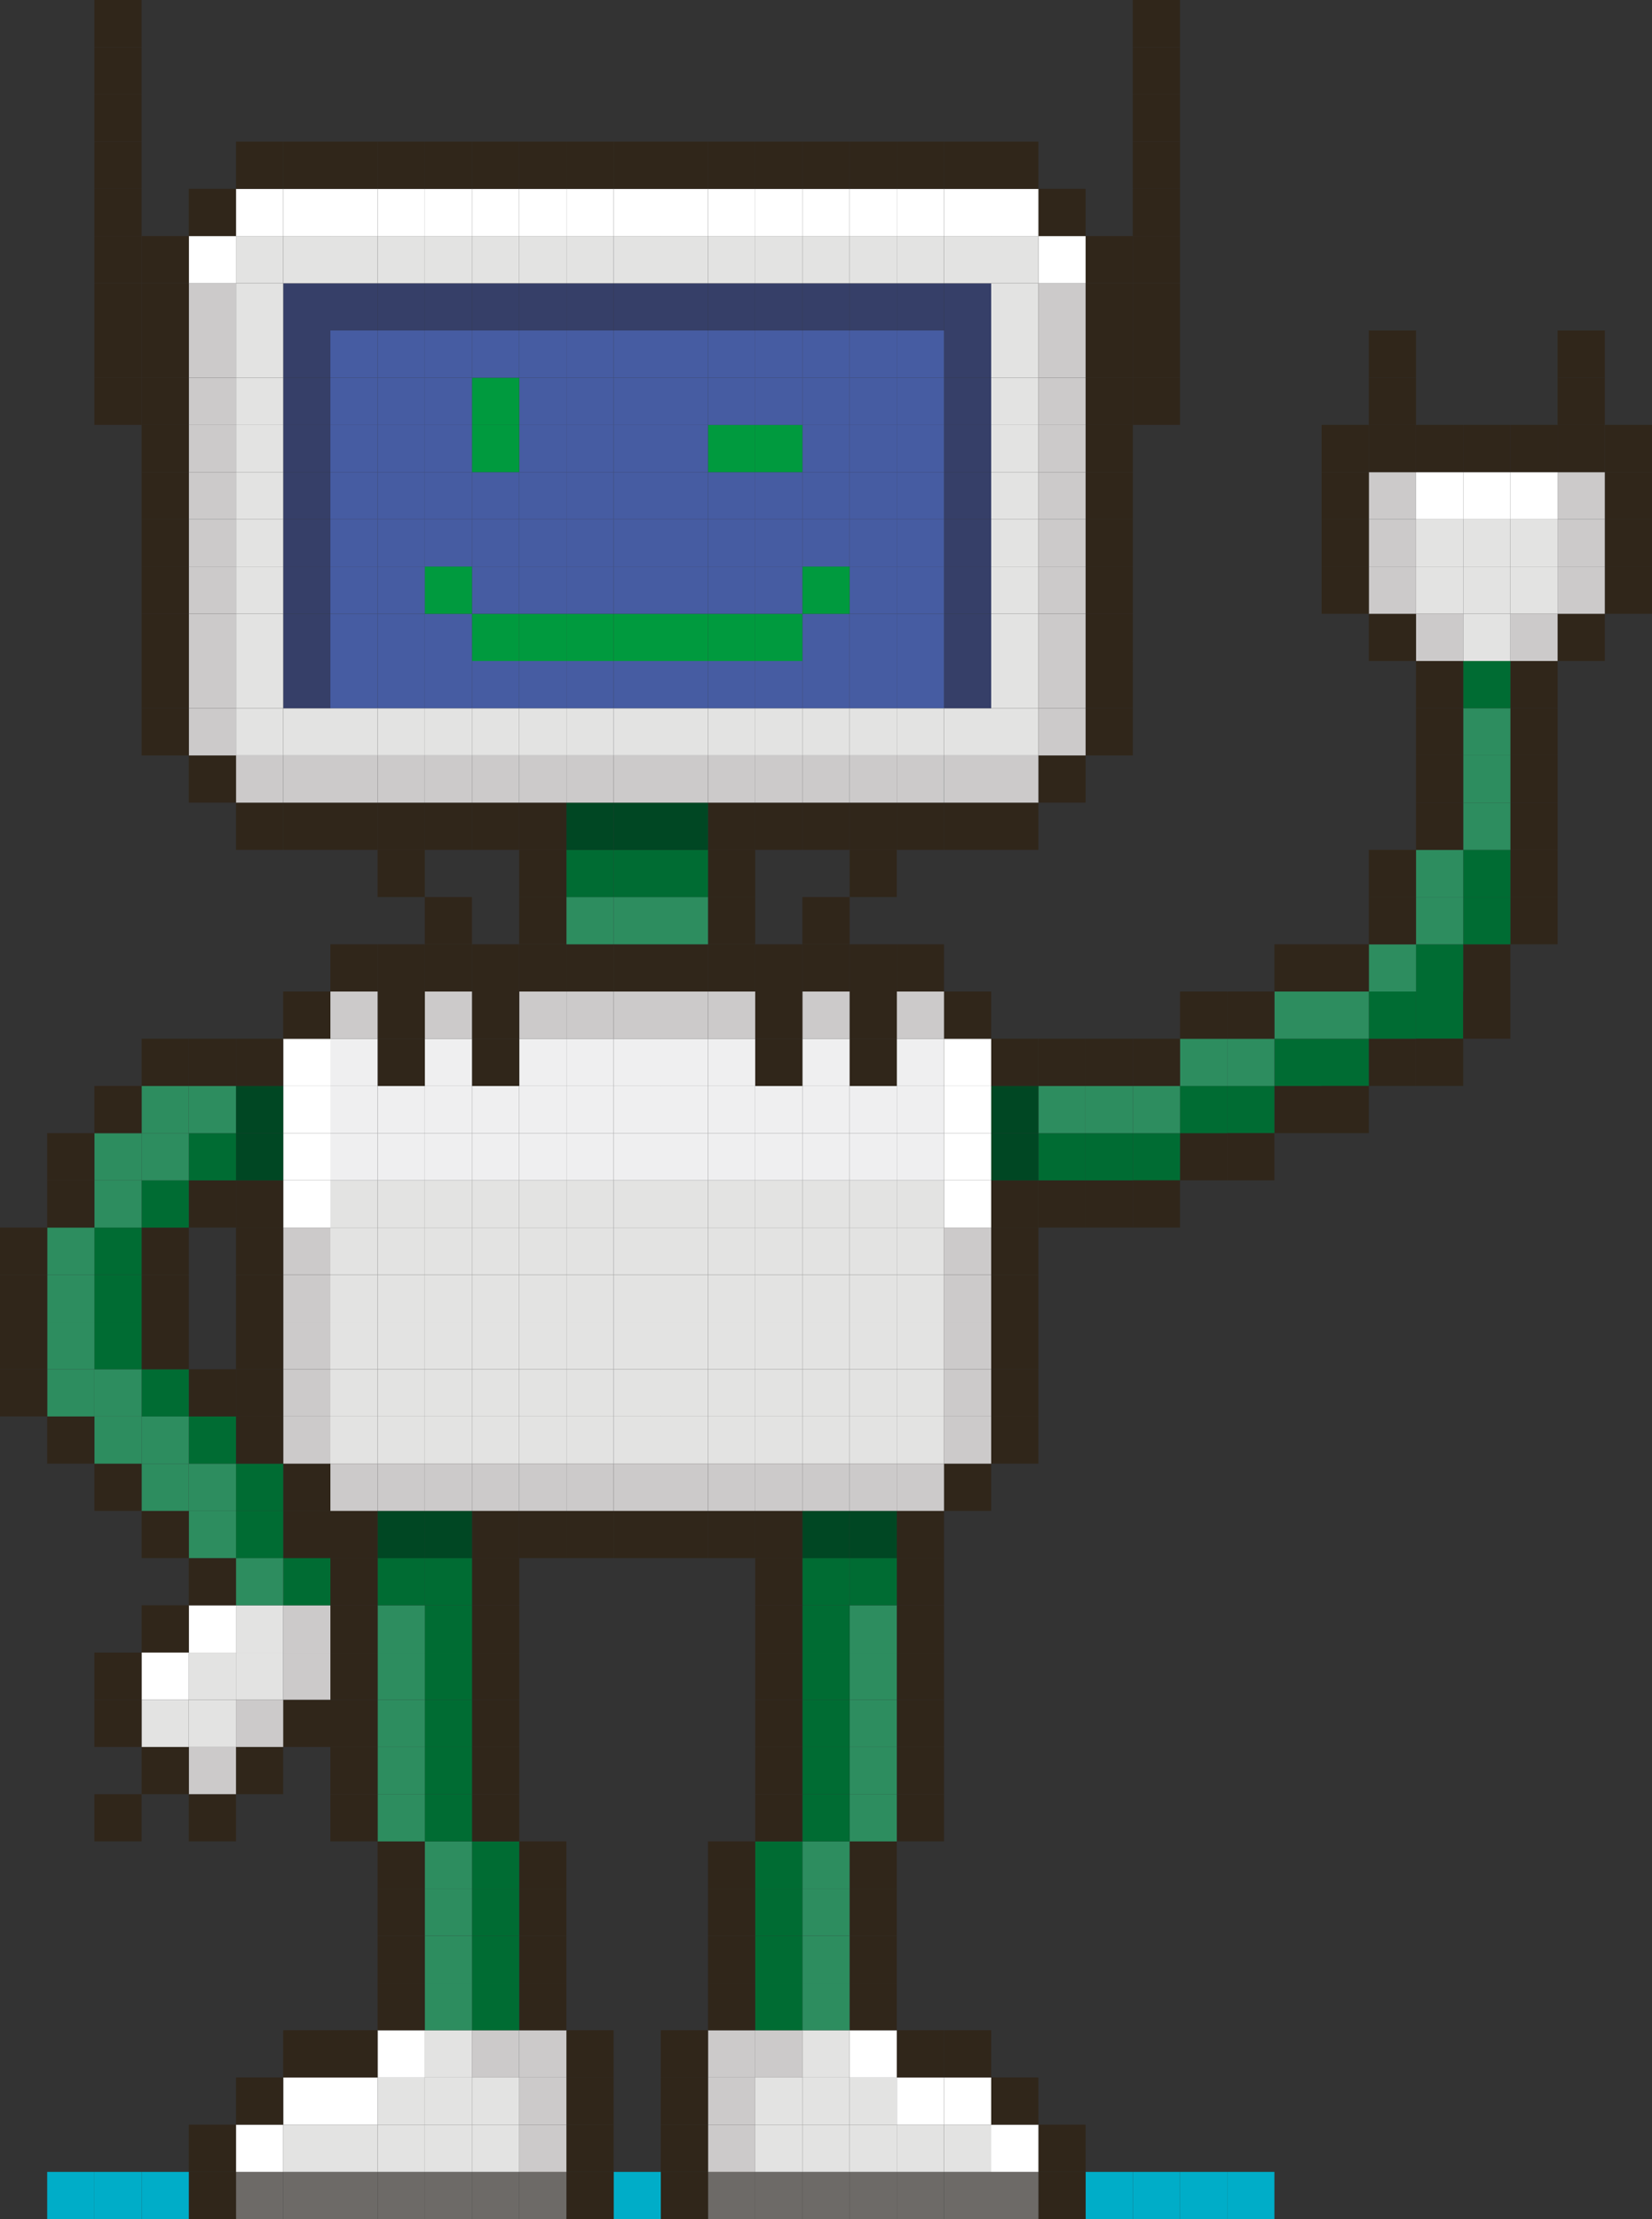 <?xml version="1.0" encoding="UTF-8"?> <svg xmlns="http://www.w3.org/2000/svg" id="Ebene_1" data-name="Ebene 1" viewBox="0 0 1728.39 2320.99"><rect x="0" y="0" width="1728.39" height="2320.99" fill="#333333" stroke="none"/><defs><style> .cls-1 { fill: #e3e3e2; } .cls-2 { fill: #00adc8; } .cls-3 { fill: #6d6a67; } .cls-4 { fill: #004723; } .cls-5 { fill: #006c33; } .cls-6 { fill: #363f68; } .cls-7 { fill: #2d8d5f; } .cls-8 { fill: #cccaca; } .cls-9 { fill: #fff; } .cls-10 { fill: #009a3e; } .cls-11 { fill: #30261a; } .cls-12 { fill: #efeff0; } .cls-13 { fill: #465ca2; } </style></defs><rect class="cls-11" x="1580.24" y="938.27" width="49.39" height="49.39"></rect><rect class="cls-11" x="1679.01" y="592.59" width="49.38" height="49.39"></rect><rect class="cls-11" x="1679.01" y="543.21" width="49.38" height="49.38"></rect><rect class="cls-11" x="1679.01" y="493.83" width="49.38" height="49.38"></rect><rect class="cls-11" x="1629.63" y="641.98" width="49.38" height="49.38"></rect><rect class="cls-8" x="1629.63" y="592.59" width="49.38" height="49.39"></rect><rect class="cls-8" x="1629.63" y="543.21" width="49.38" height="49.38"></rect><rect class="cls-8" x="1629.63" y="493.83" width="49.38" height="49.38"></rect><rect class="cls-11" x="1629.63" y="444.45" width="49.38" height="49.38"></rect><rect class="cls-11" x="1629.63" y="395.06" width="49.38" height="49.39"></rect><rect class="cls-11" x="1580.24" y="888.89" width="49.39" height="49.38"></rect><rect class="cls-11" x="1580.24" y="839.51" width="49.39" height="49.38"></rect><rect class="cls-11" x="1580.24" y="790.13" width="49.39" height="49.38"></rect><rect class="cls-11" x="1580.24" y="740.74" width="49.39" height="49.39"></rect><rect class="cls-11" x="1580.24" y="691.36" width="49.39" height="49.38"></rect><rect class="cls-8" x="1580.24" y="641.98" width="49.39" height="49.38"></rect><rect class="cls-1" x="1580.24" y="592.59" width="49.39" height="49.39"></rect><rect class="cls-1" x="1580.24" y="543.21" width="49.39" height="49.38"></rect><rect class="cls-9" x="1580.24" y="493.83" width="49.39" height="49.38"></rect><rect class="cls-11" x="1530.86" y="987.66" width="49.38" height="49.38"></rect><rect class="cls-5" x="1530.86" y="938.27" width="49.38" height="49.39"></rect><rect class="cls-5" x="1530.86" y="888.89" width="49.38" height="49.38"></rect><rect class="cls-7" x="1530.86" y="839.51" width="49.38" height="49.38"></rect><rect class="cls-7" x="1530.86" y="790.13" width="49.38" height="49.38"></rect><rect class="cls-7" x="1530.86" y="740.74" width="49.38" height="49.39"></rect><rect class="cls-5" x="1530.86" y="691.36" width="49.38" height="49.38"></rect><rect class="cls-1" x="1530.86" y="641.98" width="49.38" height="49.38"></rect><rect class="cls-1" x="1530.86" y="592.59" width="49.38" height="49.39"></rect><rect class="cls-1" x="1530.86" y="543.21" width="49.38" height="49.38"></rect><rect class="cls-9" x="1530.86" y="493.83" width="49.38" height="49.38"></rect><rect class="cls-5" x="1481.48" y="1037.04" width="49.38" height="49.38"></rect><rect class="cls-11" x="1530.86" y="1037.04" width="49.38" height="49.38"></rect><rect class="cls-5" x="1481.48" y="987.66" width="49.38" height="49.38"></rect><rect class="cls-7" x="1481.48" y="938.27" width="49.38" height="49.39"></rect><rect class="cls-7" x="1481.48" y="888.89" width="49.38" height="49.38"></rect><rect class="cls-11" x="1481.48" y="839.51" width="49.38" height="49.38"></rect><rect class="cls-11" x="1481.48" y="790.13" width="49.38" height="49.38"></rect><rect class="cls-11" x="1481.48" y="740.74" width="49.38" height="49.39"></rect><rect class="cls-11" x="1481.48" y="691.36" width="49.38" height="49.38"></rect><rect class="cls-8" x="1481.48" y="641.98" width="49.38" height="49.38"></rect><rect class="cls-1" x="1481.48" y="592.59" width="49.38" height="49.39"></rect><rect class="cls-1" x="1481.48" y="543.21" width="49.38" height="49.38"></rect><rect class="cls-9" x="1481.48" y="493.83" width="49.38" height="49.38"></rect><rect class="cls-11" x="1432.1" y="1086.42" width="49.38" height="49.38"></rect><rect class="cls-5" x="1432.1" y="1037.04" width="49.38" height="49.38"></rect><rect class="cls-7" x="1432.1" y="987.66" width="49.38" height="49.38"></rect><rect class="cls-11" x="1432.1" y="938.27" width="49.38" height="49.39"></rect><rect class="cls-11" x="1432.1" y="888.89" width="49.38" height="49.38"></rect><rect class="cls-11" x="1432.1" y="641.98" width="49.38" height="49.38"></rect><rect class="cls-8" x="1432.1" y="592.59" width="49.38" height="49.39"></rect><rect class="cls-8" x="1432.1" y="543.21" width="49.38" height="49.38"></rect><rect class="cls-8" x="1432.1" y="493.83" width="49.38" height="49.38"></rect><rect class="cls-11" x="1432.1" y="444.45" width="49.38" height="49.38"></rect><rect class="cls-11" x="1432.1" y="395.06" width="49.38" height="49.39"></rect><rect class="cls-5" x="1382.71" y="1086.42" width="49.39" height="49.38"></rect><rect class="cls-7" x="1382.71" y="1037.04" width="49.39" height="49.38"></rect><rect class="cls-11" x="1382.71" y="987.66" width="49.39" height="49.38"></rect><rect class="cls-11" x="1382.71" y="592.59" width="49.39" height="49.39"></rect><rect class="cls-11" x="1382.71" y="543.21" width="49.39" height="49.38"></rect><rect class="cls-11" x="1382.71" y="493.83" width="49.39" height="49.38"></rect><rect class="cls-11" x="1679.01" y="444.45" width="49.38" height="49.38"></rect><rect class="cls-11" x="1629.63" y="345.68" width="49.38" height="49.39"></rect><rect class="cls-11" x="1580.24" y="444.45" width="49.39" height="49.38"></rect><rect class="cls-11" x="1530.86" y="444.45" width="49.38" height="49.38"></rect><rect class="cls-11" x="1481.48" y="444.45" width="49.38" height="49.38"></rect><rect class="cls-11" x="1432.1" y="345.68" width="49.38" height="49.39"></rect><rect class="cls-11" x="1382.71" y="444.45" width="49.39" height="49.38"></rect><rect class="cls-11" x="1333.33" y="1135.8" width="49.38" height="49.39"></rect><rect class="cls-5" x="1333.33" y="1086.42" width="49.38" height="49.38"></rect><rect class="cls-7" x="1333.33" y="1037.04" width="49.38" height="49.38"></rect><rect class="cls-11" x="1333.33" y="987.66" width="49.38" height="49.38"></rect><rect class="cls-2" x="1283.95" y="2271.61" width="49.38" height="49.38"></rect><rect class="cls-5" x="1283.95" y="1135.8" width="49.38" height="49.39"></rect><rect class="cls-7" x="1283.95" y="1086.42" width="49.38" height="49.38"></rect><rect class="cls-11" x="1283.95" y="1037.04" width="49.38" height="49.38"></rect><rect class="cls-2" x="1234.56" y="2271.61" width="49.39" height="49.38"></rect><rect class="cls-11" x="1234.56" y="1185.19" width="49.39" height="49.38"></rect><rect class="cls-5" x="1234.56" y="1135.8" width="49.39" height="49.39"></rect><rect class="cls-7" x="1234.56" y="1086.42" width="49.39" height="49.38"></rect><rect class="cls-11" x="1234.56" y="1037.04" width="49.39" height="49.38"></rect><rect class="cls-2" x="1185.18" y="2271.61" width="49.38" height="49.38"></rect><rect class="cls-5" x="1185.18" y="1185.19" width="49.38" height="49.38"></rect><rect class="cls-7" x="1185.18" y="1135.8" width="49.38" height="49.39"></rect><rect class="cls-11" x="1185.18" y="1086.42" width="49.38" height="49.38"></rect><rect class="cls-11" x="1185.18" y="395.06" width="49.38" height="49.39"></rect><rect class="cls-11" x="1185.18" y="345.68" width="49.38" height="49.38"></rect><rect class="cls-11" x="1185.18" y="296.3" width="49.38" height="49.38"></rect><rect class="cls-11" x="1185.18" y="246.92" width="49.38" height="49.38"></rect><rect class="cls-11" x="1185.18" y="197.53" width="49.38" height="49.39"></rect><rect class="cls-11" x="1185.18" y="148.15" width="49.38" height="49.38"></rect><rect class="cls-11" x="1185.18" y="98.77" width="49.38" height="49.38"></rect><rect class="cls-11" x="1185.18" y="49.38" width="49.38" height="49.39"></rect><rect class="cls-11" x="1185.18" width="49.38" height="49.38"></rect><rect class="cls-2" x="1135.8" y="2271.61" width="49.38" height="49.38"></rect><rect class="cls-11" x="1135.8" y="1234.57" width="49.38" height="49.38"></rect><rect class="cls-11" x="1481.48" y="1086.42" width="49.38" height="49.38"></rect><rect class="cls-11" x="1382.71" y="1135.8" width="49.38" height="49.39"></rect><rect class="cls-11" x="1283.94" y="1185.19" width="49.39" height="49.38"></rect><rect class="cls-11" x="1185.18" y="1234.57" width="49.38" height="49.38"></rect><rect class="cls-5" x="1135.8" y="1185.19" width="49.38" height="49.38"></rect><rect class="cls-7" x="1135.8" y="1135.8" width="49.38" height="49.39"></rect><rect class="cls-11" x="1135.8" y="1086.42" width="49.38" height="49.38"></rect><rect class="cls-11" x="1135.8" y="740.74" width="49.38" height="49.39"></rect><rect class="cls-11" x="1135.8" y="691.36" width="49.38" height="49.38"></rect><rect class="cls-11" x="1135.8" y="641.98" width="49.38" height="49.38"></rect><rect class="cls-11" x="1135.8" y="592.59" width="49.38" height="49.39"></rect><rect class="cls-11" x="1135.8" y="543.21" width="49.38" height="49.38"></rect><rect class="cls-11" x="1135.8" y="493.83" width="49.38" height="49.38"></rect><rect class="cls-11" x="1135.8" y="444.45" width="49.38" height="49.38"></rect><rect class="cls-11" x="1135.8" y="395.06" width="49.38" height="49.39"></rect><rect class="cls-11" x="1135.8" y="345.68" width="49.38" height="49.38"></rect><rect class="cls-11" x="1135.8" y="296.3" width="49.38" height="49.38"></rect><rect class="cls-11" x="1135.8" y="246.92" width="49.38" height="49.38"></rect><rect class="cls-11" x="1086.42" y="2271.61" width="49.38" height="49.38"></rect><rect class="cls-11" x="1086.42" y="2222.22" width="49.38" height="49.39"></rect><rect class="cls-11" x="1086.42" y="1234.57" width="49.38" height="49.38"></rect><rect class="cls-5" x="1086.42" y="1185.19" width="49.38" height="49.38"></rect><rect class="cls-7" x="1086.42" y="1135.8" width="49.38" height="49.39"></rect><rect class="cls-11" x="1086.42" y="1086.42" width="49.38" height="49.38"></rect><rect class="cls-11" x="1086.42" y="790.13" width="49.38" height="49.38"></rect><rect class="cls-8" x="1086.42" y="740.74" width="49.38" height="49.39"></rect><rect class="cls-8" x="1086.42" y="691.36" width="49.38" height="49.38"></rect><rect class="cls-8" x="1086.42" y="641.98" width="49.38" height="49.38"></rect><rect class="cls-8" x="1086.42" y="592.59" width="49.38" height="49.39"></rect><rect class="cls-8" x="1086.42" y="543.21" width="49.38" height="49.38"></rect><rect class="cls-8" x="1086.42" y="493.83" width="49.38" height="49.38"></rect><rect class="cls-8" x="1086.42" y="444.45" width="49.38" height="49.38"></rect><rect class="cls-8" x="1086.42" y="395.06" width="49.38" height="49.39"></rect><rect class="cls-8" x="1086.42" y="345.68" width="49.38" height="49.38"></rect><rect class="cls-8" x="1086.42" y="296.3" width="49.38" height="49.38"></rect><rect class="cls-9" x="1086.42" y="246.92" width="49.38" height="49.38"></rect><rect class="cls-11" x="1086.42" y="197.53" width="49.38" height="49.39"></rect><rect class="cls-3" x="1037.03" y="2271.61" width="49.39" height="49.38"></rect><rect class="cls-9" x="1037.03" y="2222.22" width="49.39" height="49.39"></rect><rect class="cls-11" x="1037.03" y="2172.84" width="49.39" height="49.38"></rect><rect class="cls-11" x="1037.03" y="1481.48" width="49.39" height="49.39"></rect><rect class="cls-11" x="1037.03" y="1432.1" width="49.39" height="49.38"></rect><rect class="cls-11" x="1037.03" y="1382.72" width="49.39" height="49.38"></rect><rect class="cls-11" x="1037.03" y="1333.33" width="49.39" height="49.39"></rect><rect class="cls-11" x="1037.03" y="1283.95" width="49.39" height="49.38"></rect><rect class="cls-11" x="1037.03" y="1234.57" width="49.39" height="49.38"></rect><rect class="cls-4" x="1037.03" y="1185.19" width="49.39" height="49.38"></rect><rect class="cls-4" x="1037.03" y="1135.8" width="49.39" height="49.39"></rect><rect class="cls-11" x="1037.03" y="1086.42" width="49.39" height="49.38"></rect><rect class="cls-11" x="1037.03" y="839.51" width="49.39" height="49.38"></rect><rect class="cls-8" x="1037.03" y="790.13" width="49.39" height="49.38"></rect><rect class="cls-1" x="1037.03" y="740.74" width="49.39" height="49.39"></rect><rect class="cls-1" x="1037.03" y="691.36" width="49.39" height="49.38"></rect><rect class="cls-1" x="1037.03" y="641.98" width="49.39" height="49.38"></rect><rect class="cls-1" x="1037.03" y="592.59" width="49.39" height="49.39"></rect><rect class="cls-1" x="1037.03" y="543.21" width="49.39" height="49.38"></rect><rect class="cls-1" x="1037.03" y="493.83" width="49.39" height="49.38"></rect><rect class="cls-1" x="1037.03" y="444.45" width="49.39" height="49.38"></rect><rect class="cls-1" x="1037.03" y="395.06" width="49.39" height="49.39"></rect><rect class="cls-1" x="1037.03" y="345.68" width="49.39" height="49.38"></rect><rect class="cls-1" x="1037.03" y="296.3" width="49.39" height="49.38"></rect><rect class="cls-1" x="1037.03" y="246.92" width="49.39" height="49.38"></rect><rect class="cls-9" x="1037.03" y="197.53" width="49.39" height="49.39"></rect><rect class="cls-11" x="1037.03" y="148.15" width="49.39" height="49.38"></rect><rect class="cls-3" x="987.65" y="2271.61" width="49.38" height="49.38"></rect><rect class="cls-1" x="987.65" y="2222.22" width="49.38" height="49.39"></rect><rect class="cls-9" x="987.65" y="2172.84" width="49.38" height="49.38"></rect><rect class="cls-11" x="987.65" y="2123.46" width="49.38" height="49.38"></rect><rect class="cls-11" x="987.65" y="1530.87" width="49.38" height="49.38"></rect><rect class="cls-8" x="987.65" y="1481.48" width="49.38" height="49.39"></rect><rect class="cls-8" x="987.65" y="1432.1" width="49.38" height="49.38"></rect><rect class="cls-8" x="987.65" y="1382.72" width="49.38" height="49.38"></rect><rect class="cls-8" x="987.65" y="1333.33" width="49.38" height="49.39"></rect><rect class="cls-8" x="987.65" y="1283.95" width="49.38" height="49.38"></rect><rect class="cls-9" x="987.65" y="1234.57" width="49.38" height="49.38"></rect><rect class="cls-9" x="987.65" y="1185.19" width="49.38" height="49.38"></rect><rect class="cls-9" x="987.65" y="1135.8" width="49.38" height="49.39"></rect><rect class="cls-9" x="987.65" y="1086.42" width="49.38" height="49.38"></rect><rect class="cls-11" x="987.65" y="1037.04" width="49.38" height="49.38"></rect><rect class="cls-11" x="987.65" y="839.51" width="49.38" height="49.38"></rect><rect class="cls-8" x="987.65" y="790.13" width="49.38" height="49.38"></rect><rect class="cls-1" x="987.65" y="740.74" width="49.38" height="49.39"></rect><rect class="cls-6" x="987.65" y="691.36" width="49.38" height="49.38"></rect><rect class="cls-6" x="987.65" y="641.98" width="49.38" height="49.38"></rect><rect class="cls-6" x="987.65" y="592.59" width="49.38" height="49.39"></rect><rect class="cls-6" x="987.65" y="543.21" width="49.38" height="49.38"></rect><rect class="cls-6" x="987.65" y="493.83" width="49.38" height="49.38"></rect><rect class="cls-6" x="987.65" y="444.45" width="49.38" height="49.38"></rect><rect class="cls-6" x="987.65" y="395.06" width="49.38" height="49.39"></rect><rect class="cls-6" x="987.65" y="345.68" width="49.38" height="49.38"></rect><rect class="cls-6" x="987.65" y="296.3" width="49.38" height="49.38"></rect><rect class="cls-1" x="987.65" y="246.92" width="49.38" height="49.38"></rect><rect class="cls-9" x="987.65" y="197.53" width="49.38" height="49.39"></rect><rect class="cls-11" x="987.65" y="148.15" width="49.38" height="49.38"></rect><rect class="cls-3" x="938.27" y="2271.61" width="49.38" height="49.38"></rect><rect class="cls-1" x="938.27" y="2222.22" width="49.38" height="49.39"></rect><rect class="cls-9" x="938.27" y="2172.84" width="49.38" height="49.38"></rect><rect class="cls-11" x="938.27" y="2123.46" width="49.38" height="49.38"></rect><rect class="cls-11" x="938.27" y="1876.54" width="49.38" height="49.39"></rect><rect class="cls-11" x="938.27" y="1827.16" width="49.38" height="49.38"></rect><rect class="cls-11" x="938.27" y="1777.78" width="49.38" height="49.38"></rect><rect class="cls-11" x="938.27" y="1728.4" width="49.38" height="49.38"></rect><rect class="cls-11" x="938.27" y="1679.01" width="49.38" height="49.39"></rect><rect class="cls-11" x="938.27" y="1629.63" width="49.38" height="49.38"></rect><rect class="cls-11" x="938.27" y="1580.25" width="49.38" height="49.38"></rect><rect class="cls-8" x="938.27" y="1530.87" width="49.38" height="49.38"></rect><rect class="cls-1" x="938.27" y="1481.48" width="49.38" height="49.39"></rect><rect class="cls-1" x="938.27" y="1432.1" width="49.38" height="49.38"></rect><rect class="cls-1" x="938.27" y="1382.72" width="49.38" height="49.38"></rect><rect class="cls-1" x="938.27" y="1333.33" width="49.38" height="49.39"></rect><rect class="cls-1" x="938.27" y="1283.95" width="49.38" height="49.38"></rect><rect class="cls-1" x="938.27" y="1234.57" width="49.38" height="49.38"></rect><rect class="cls-12" x="938.27" y="1185.19" width="49.38" height="49.38"></rect><rect class="cls-12" x="938.27" y="1135.8" width="49.38" height="49.39"></rect><rect class="cls-12" x="938.27" y="1086.42" width="49.38" height="49.38"></rect><rect class="cls-8" x="938.27" y="1037.04" width="49.38" height="49.38"></rect><rect class="cls-11" x="938.27" y="987.66" width="49.38" height="49.38"></rect><rect class="cls-11" x="938.27" y="839.51" width="49.38" height="49.38"></rect><rect class="cls-8" x="938.27" y="790.13" width="49.38" height="49.38"></rect><rect class="cls-1" x="938.27" y="740.74" width="49.38" height="49.39"></rect><rect class="cls-13" x="938.27" y="691.36" width="49.38" height="49.38"></rect><rect class="cls-13" x="938.27" y="641.98" width="49.38" height="49.38"></rect><rect class="cls-13" x="938.27" y="592.59" width="49.38" height="49.39"></rect><rect class="cls-13" x="938.27" y="543.21" width="49.38" height="49.38"></rect><rect class="cls-13" x="938.27" y="493.83" width="49.38" height="49.38"></rect><rect class="cls-13" x="938.27" y="444.45" width="49.38" height="49.38"></rect><rect class="cls-13" x="938.27" y="395.06" width="49.38" height="49.39"></rect><rect class="cls-13" x="938.27" y="345.68" width="49.38" height="49.38"></rect><rect class="cls-6" x="938.27" y="296.3" width="49.38" height="49.38"></rect><rect class="cls-1" x="938.27" y="246.92" width="49.38" height="49.38"></rect><rect class="cls-9" x="938.27" y="197.53" width="49.38" height="49.39"></rect><rect class="cls-11" x="938.27" y="148.15" width="49.38" height="49.38"></rect><rect class="cls-3" x="888.89" y="2271.61" width="49.38" height="49.38"></rect><rect class="cls-1" x="888.89" y="2222.22" width="49.38" height="49.39"></rect><rect class="cls-1" x="888.89" y="2172.84" width="49.38" height="49.38"></rect><rect class="cls-9" x="888.89" y="2123.46" width="49.38" height="49.38"></rect><rect class="cls-11" x="888.89" y="2074.08" width="49.38" height="49.38"></rect><rect class="cls-11" x="888.89" y="2024.69" width="49.38" height="49.39"></rect><rect class="cls-11" x="888.89" y="1975.31" width="49.38" height="49.38"></rect><rect class="cls-11" x="888.89" y="1925.93" width="49.38" height="49.38"></rect><rect class="cls-7" x="888.89" y="1876.54" width="49.38" height="49.39"></rect><rect class="cls-7" x="888.89" y="1827.16" width="49.38" height="49.38"></rect><rect class="cls-7" x="888.89" y="1777.78" width="49.38" height="49.38"></rect><rect class="cls-7" x="888.89" y="1728.4" width="49.38" height="49.38"></rect><rect class="cls-7" x="888.89" y="1679.01" width="49.38" height="49.39"></rect><rect class="cls-5" x="888.89" y="1629.63" width="49.38" height="49.38"></rect><rect class="cls-4" x="888.89" y="1580.25" width="49.38" height="49.38"></rect><rect class="cls-8" x="888.89" y="1530.87" width="49.38" height="49.38"></rect><rect class="cls-1" x="888.89" y="1481.48" width="49.38" height="49.39"></rect><rect class="cls-1" x="888.89" y="1432.1" width="49.38" height="49.38"></rect><rect class="cls-1" x="888.89" y="1382.72" width="49.38" height="49.38"></rect><rect class="cls-1" x="888.89" y="1333.33" width="49.38" height="49.39"></rect><rect class="cls-1" x="888.89" y="1283.95" width="49.38" height="49.38"></rect><rect class="cls-1" x="888.89" y="1234.57" width="49.38" height="49.38"></rect><rect class="cls-12" x="888.89" y="1185.19" width="49.38" height="49.38"></rect><rect class="cls-12" x="888.89" y="1135.8" width="49.38" height="49.39"></rect><rect class="cls-11" x="888.89" y="1086.42" width="49.38" height="49.38"></rect><rect class="cls-11" x="888.89" y="1037.04" width="49.38" height="49.38"></rect><rect class="cls-11" x="888.89" y="987.66" width="49.38" height="49.38"></rect><rect class="cls-11" x="888.89" y="888.89" width="49.38" height="49.38"></rect><rect class="cls-11" x="888.89" y="839.51" width="49.38" height="49.38"></rect><rect class="cls-8" x="888.89" y="790.13" width="49.38" height="49.38"></rect><rect class="cls-1" x="888.89" y="740.74" width="49.38" height="49.39"></rect><rect class="cls-13" x="888.89" y="691.36" width="49.38" height="49.38"></rect><rect class="cls-13" x="888.89" y="641.98" width="49.38" height="49.38"></rect><rect class="cls-13" x="888.89" y="592.59" width="49.38" height="49.39"></rect><rect class="cls-13" x="888.89" y="543.21" width="49.38" height="49.38"></rect><rect class="cls-13" x="888.89" y="493.83" width="49.38" height="49.38"></rect><rect class="cls-13" x="888.89" y="444.45" width="49.38" height="49.38"></rect><rect class="cls-13" x="888.89" y="395.06" width="49.38" height="49.39"></rect><rect class="cls-13" x="888.89" y="345.68" width="49.38" height="49.38"></rect><rect class="cls-6" x="888.89" y="296.3" width="49.38" height="49.38"></rect><rect class="cls-1" x="888.89" y="246.92" width="49.38" height="49.38"></rect><rect class="cls-9" x="888.89" y="197.53" width="49.38" height="49.39"></rect><rect class="cls-11" x="888.89" y="148.15" width="49.38" height="49.38"></rect><rect class="cls-3" x="839.5" y="2271.61" width="49.39" height="49.38"></rect><rect class="cls-1" x="839.5" y="2222.22" width="49.39" height="49.39"></rect><rect class="cls-1" x="839.5" y="2172.84" width="49.39" height="49.38"></rect><rect class="cls-1" x="839.5" y="2123.46" width="49.39" height="49.38"></rect><rect class="cls-7" x="839.5" y="2074.08" width="49.39" height="49.38"></rect><rect class="cls-7" x="839.5" y="2024.69" width="49.39" height="49.39"></rect><rect class="cls-7" x="839.5" y="1975.31" width="49.39" height="49.38"></rect><rect class="cls-7" x="839.5" y="1925.93" width="49.39" height="49.38"></rect><rect class="cls-5" x="839.5" y="1876.54" width="49.39" height="49.39"></rect><rect class="cls-5" x="839.5" y="1827.16" width="49.39" height="49.38"></rect><rect class="cls-5" x="839.5" y="1777.78" width="49.39" height="49.38"></rect><rect class="cls-5" x="839.5" y="1728.4" width="49.39" height="49.38"></rect><rect class="cls-5" x="839.5" y="1679.01" width="49.39" height="49.39"></rect><rect class="cls-5" x="839.5" y="1629.63" width="49.39" height="49.38"></rect><rect class="cls-4" x="839.5" y="1580.25" width="49.39" height="49.38"></rect><rect class="cls-8" x="839.5" y="1530.87" width="49.39" height="49.38"></rect><rect class="cls-1" x="839.5" y="1481.48" width="49.39" height="49.39"></rect><rect class="cls-1" x="839.5" y="1432.1" width="49.39" height="49.38"></rect><rect class="cls-1" x="839.5" y="1382.72" width="49.39" height="49.38"></rect><rect class="cls-1" x="839.5" y="1333.33" width="49.39" height="49.39"></rect><rect class="cls-1" x="839.5" y="1283.95" width="49.39" height="49.38"></rect><rect class="cls-1" x="839.5" y="1234.57" width="49.39" height="49.38"></rect><rect class="cls-12" x="839.5" y="1185.19" width="49.39" height="49.38"></rect><rect class="cls-12" x="839.5" y="1135.8" width="49.39" height="49.39"></rect><rect class="cls-12" x="839.5" y="1086.42" width="49.39" height="49.38"></rect><rect class="cls-8" x="839.5" y="1037.04" width="49.39" height="49.38"></rect><rect class="cls-11" x="839.5" y="987.66" width="49.39" height="49.38"></rect><rect class="cls-11" x="839.5" y="938.27" width="49.39" height="49.39"></rect><rect class="cls-11" x="839.5" y="839.51" width="49.39" height="49.38"></rect><rect class="cls-8" x="839.5" y="790.13" width="49.39" height="49.38"></rect><rect class="cls-1" x="839.5" y="740.74" width="49.39" height="49.39"></rect><rect class="cls-13" x="839.5" y="691.36" width="49.39" height="49.38"></rect><rect class="cls-13" x="839.5" y="641.98" width="49.39" height="49.38"></rect><rect class="cls-10" x="839.5" y="592.59" width="49.39" height="49.39"></rect><rect class="cls-13" x="839.5" y="543.21" width="49.39" height="49.38"></rect><rect class="cls-13" x="839.5" y="493.83" width="49.39" height="49.38"></rect><rect class="cls-13" x="839.5" y="444.45" width="49.39" height="49.38"></rect><rect class="cls-13" x="839.5" y="395.06" width="49.39" height="49.39"></rect><rect class="cls-13" x="839.5" y="345.68" width="49.39" height="49.38"></rect><rect class="cls-6" x="839.5" y="296.3" width="49.39" height="49.38"></rect><rect class="cls-1" x="839.5" y="246.92" width="49.39" height="49.38"></rect><rect class="cls-9" x="839.5" y="197.53" width="49.39" height="49.39"></rect><rect class="cls-11" x="839.5" y="148.15" width="49.39" height="49.38"></rect><rect class="cls-3" x="790.12" y="2271.61" width="49.38" height="49.38"></rect><rect class="cls-1" x="790.12" y="2222.22" width="49.38" height="49.39"></rect><rect class="cls-1" x="790.12" y="2172.84" width="49.38" height="49.38"></rect><rect class="cls-8" x="790.12" y="2123.46" width="49.38" height="49.38"></rect><rect class="cls-5" x="790.12" y="2074.08" width="49.38" height="49.38"></rect><rect class="cls-5" x="790.12" y="2024.69" width="49.38" height="49.39"></rect><rect class="cls-5" x="790.12" y="1975.31" width="49.38" height="49.38"></rect><rect class="cls-5" x="790.12" y="1925.93" width="49.38" height="49.38"></rect><rect class="cls-11" x="790.12" y="1876.54" width="49.38" height="49.39"></rect><rect class="cls-11" x="790.12" y="1827.16" width="49.38" height="49.38"></rect><rect class="cls-11" x="790.12" y="1777.78" width="49.38" height="49.38"></rect><rect class="cls-11" x="790.12" y="1728.4" width="49.38" height="49.38"></rect><rect class="cls-11" x="790.12" y="1679.01" width="49.38" height="49.39"></rect><rect class="cls-11" x="790.12" y="1629.63" width="49.38" height="49.38"></rect><rect class="cls-11" x="790.12" y="1580.25" width="49.38" height="49.38"></rect><rect class="cls-8" x="790.12" y="1530.87" width="49.38" height="49.38"></rect><rect class="cls-1" x="790.12" y="1481.48" width="49.38" height="49.39"></rect><rect class="cls-1" x="790.12" y="1432.1" width="49.38" height="49.38"></rect><rect class="cls-1" x="790.12" y="1382.72" width="49.38" height="49.38"></rect><rect class="cls-1" x="790.12" y="1333.33" width="49.38" height="49.39"></rect><rect class="cls-1" x="790.12" y="1283.95" width="49.38" height="49.38"></rect><rect class="cls-1" x="790.12" y="1234.57" width="49.38" height="49.38"></rect><rect class="cls-12" x="790.12" y="1185.19" width="49.38" height="49.38"></rect><rect class="cls-12" x="790.12" y="1135.8" width="49.38" height="49.39"></rect><rect class="cls-11" x="790.12" y="1086.42" width="49.38" height="49.38"></rect><rect class="cls-11" x="790.12" y="1037.04" width="49.38" height="49.38"></rect><rect class="cls-11" x="790.12" y="987.66" width="49.38" height="49.38"></rect><rect class="cls-11" x="790.12" y="839.51" width="49.38" height="49.38"></rect><rect class="cls-8" x="790.12" y="790.13" width="49.38" height="49.38"></rect><rect class="cls-1" x="790.12" y="740.74" width="49.38" height="49.39"></rect><rect class="cls-13" x="790.12" y="691.36" width="49.38" height="49.38"></rect><rect class="cls-10" x="790.12" y="641.98" width="49.38" height="49.38"></rect><rect class="cls-13" x="790.12" y="592.59" width="49.38" height="49.39"></rect><rect class="cls-13" x="790.12" y="543.21" width="49.38" height="49.38"></rect><rect class="cls-13" x="790.12" y="493.83" width="49.38" height="49.38"></rect><rect class="cls-10" x="790.12" y="444.45" width="49.38" height="49.38"></rect><rect class="cls-13" x="790.12" y="395.06" width="49.38" height="49.39"></rect><rect class="cls-13" x="790.12" y="345.68" width="49.38" height="49.38"></rect><rect class="cls-6" x="790.12" y="296.3" width="49.38" height="49.38"></rect><rect class="cls-1" x="790.12" y="246.92" width="49.38" height="49.38"></rect><rect class="cls-9" x="790.12" y="197.53" width="49.38" height="49.39"></rect><rect class="cls-11" x="790.12" y="148.15" width="49.38" height="49.38"></rect><rect class="cls-3" x="740.74" y="2271.61" width="49.38" height="49.38"></rect><rect class="cls-8" x="740.74" y="2222.22" width="49.38" height="49.39"></rect><rect class="cls-8" x="740.74" y="2172.84" width="49.38" height="49.38"></rect><rect class="cls-8" x="740.74" y="2123.46" width="49.38" height="49.38"></rect><rect class="cls-11" x="740.74" y="2074.08" width="49.38" height="49.38"></rect><rect class="cls-11" x="740.74" y="2024.69" width="49.38" height="49.39"></rect><rect class="cls-11" x="740.74" y="1975.31" width="49.38" height="49.38"></rect><rect class="cls-11" x="740.74" y="1925.93" width="49.38" height="49.38"></rect><rect class="cls-11" x="740.74" y="1580.25" width="49.38" height="49.38"></rect><rect class="cls-8" x="740.74" y="1530.87" width="49.38" height="49.38"></rect><rect class="cls-1" x="740.74" y="1481.48" width="49.38" height="49.39"></rect><rect class="cls-1" x="740.74" y="1432.1" width="49.38" height="49.38"></rect><rect class="cls-1" x="740.74" y="1382.72" width="49.38" height="49.38"></rect><rect class="cls-1" x="740.74" y="1333.33" width="49.38" height="49.39"></rect><rect class="cls-1" x="740.74" y="1283.95" width="49.38" height="49.38"></rect><rect class="cls-1" x="740.74" y="1234.57" width="49.38" height="49.38"></rect><rect class="cls-12" x="740.74" y="1185.19" width="49.38" height="49.38"></rect><rect class="cls-12" x="740.74" y="1135.8" width="49.38" height="49.39"></rect><rect class="cls-12" x="740.74" y="1086.42" width="49.38" height="49.38"></rect><rect class="cls-8" x="740.74" y="1037.04" width="49.38" height="49.38"></rect><rect class="cls-11" x="740.74" y="987.66" width="49.38" height="49.38"></rect><rect class="cls-11" x="740.74" y="938.27" width="49.38" height="49.39"></rect><rect class="cls-11" x="740.74" y="888.89" width="49.38" height="49.38"></rect><rect class="cls-11" x="740.74" y="839.51" width="49.38" height="49.38"></rect><rect class="cls-8" x="740.74" y="790.13" width="49.38" height="49.38"></rect><rect class="cls-1" x="740.74" y="740.74" width="49.38" height="49.39"></rect><rect class="cls-13" x="740.74" y="691.36" width="49.38" height="49.38"></rect><rect class="cls-10" x="740.74" y="641.98" width="49.38" height="49.38"></rect><rect class="cls-13" x="740.74" y="592.59" width="49.38" height="49.39"></rect><rect class="cls-13" x="740.74" y="543.21" width="49.38" height="49.38"></rect><rect class="cls-13" x="740.74" y="493.83" width="49.38" height="49.38"></rect><rect class="cls-10" x="740.74" y="444.45" width="49.38" height="49.38"></rect><rect class="cls-13" x="740.74" y="395.06" width="49.38" height="49.39"></rect><rect class="cls-13" x="740.74" y="345.68" width="49.38" height="49.38"></rect><rect class="cls-6" x="740.74" y="296.3" width="49.38" height="49.38"></rect><rect class="cls-1" x="740.74" y="246.92" width="49.38" height="49.38"></rect><rect class="cls-9" x="740.74" y="197.53" width="49.38" height="49.39"></rect><rect class="cls-11" x="740.74" y="148.15" width="49.38" height="49.38"></rect><rect class="cls-11" x="691.36" y="2271.61" width="49.38" height="49.38"></rect><rect class="cls-11" x="691.36" y="2222.22" width="49.38" height="49.39"></rect><rect class="cls-11" x="691.36" y="2172.84" width="49.38" height="49.38"></rect><rect class="cls-11" x="691.36" y="2123.46" width="49.38" height="49.38"></rect><rect class="cls-11" x="691.36" y="1580.25" width="49.38" height="49.38"></rect><rect class="cls-8" x="691.36" y="1530.87" width="49.38" height="49.38"></rect><rect class="cls-1" x="691.36" y="1481.48" width="49.38" height="49.39"></rect><rect class="cls-1" x="691.36" y="1432.1" width="49.38" height="49.38"></rect><rect class="cls-1" x="691.36" y="1382.72" width="49.38" height="49.38"></rect><rect class="cls-1" x="691.36" y="1333.33" width="49.38" height="49.39"></rect><rect class="cls-1" x="691.36" y="1283.95" width="49.38" height="49.38"></rect><rect class="cls-1" x="691.36" y="1234.57" width="49.38" height="49.38"></rect><rect class="cls-12" x="691.36" y="1185.19" width="49.38" height="49.38"></rect><rect class="cls-12" x="691.36" y="1135.8" width="49.38" height="49.39"></rect><rect class="cls-12" x="691.36" y="1086.42" width="49.38" height="49.38"></rect><rect class="cls-8" x="691.36" y="1037.04" width="49.38" height="49.38"></rect><rect class="cls-11" x="691.36" y="987.66" width="49.38" height="49.38"></rect><rect class="cls-7" x="691.36" y="938.27" width="49.38" height="49.39"></rect><rect class="cls-5" x="691.36" y="888.89" width="49.38" height="49.38"></rect><rect class="cls-4" x="691.36" y="839.51" width="49.38" height="49.38"></rect><rect class="cls-8" x="691.36" y="790.13" width="49.38" height="49.38"></rect><rect class="cls-1" x="691.36" y="740.74" width="49.38" height="49.39"></rect><rect class="cls-13" x="691.36" y="691.36" width="49.38" height="49.38"></rect><rect class="cls-10" x="691.36" y="641.98" width="49.38" height="49.38"></rect><rect class="cls-13" x="691.36" y="592.59" width="49.38" height="49.39"></rect><rect class="cls-13" x="691.36" y="543.21" width="49.38" height="49.38"></rect><rect class="cls-13" x="691.36" y="493.83" width="49.38" height="49.38"></rect><rect class="cls-13" x="691.36" y="444.45" width="49.38" height="49.38"></rect><rect class="cls-13" x="691.36" y="395.06" width="49.38" height="49.39"></rect><rect class="cls-13" x="691.36" y="345.68" width="49.38" height="49.38"></rect><rect class="cls-6" x="691.36" y="296.3" width="49.38" height="49.38"></rect><rect class="cls-1" x="691.36" y="246.92" width="49.38" height="49.38"></rect><rect class="cls-9" x="691.36" y="197.53" width="49.38" height="49.39"></rect><rect class="cls-11" x="691.36" y="148.15" width="49.38" height="49.38"></rect><rect class="cls-2" x="641.97" y="2271.61" width="49.39" height="49.38"></rect><rect class="cls-11" x="641.97" y="1580.25" width="49.39" height="49.38"></rect><rect class="cls-8" x="641.97" y="1530.87" width="49.39" height="49.38"></rect><rect class="cls-1" x="641.97" y="1481.48" width="49.39" height="49.39"></rect><rect class="cls-1" x="641.97" y="1432.1" width="49.39" height="49.38"></rect><rect class="cls-1" x="641.97" y="1382.72" width="49.39" height="49.38"></rect><rect class="cls-1" x="641.97" y="1333.33" width="49.39" height="49.39"></rect><rect class="cls-1" x="641.97" y="1283.95" width="49.39" height="49.38"></rect><rect class="cls-1" x="641.97" y="1234.57" width="49.39" height="49.38"></rect><rect class="cls-12" x="641.97" y="1185.19" width="49.39" height="49.38"></rect><rect class="cls-12" x="641.97" y="1135.8" width="49.39" height="49.39"></rect><rect class="cls-12" x="641.97" y="1086.42" width="49.39" height="49.38"></rect><rect class="cls-8" x="641.97" y="1037.04" width="49.39" height="49.38"></rect><rect class="cls-11" x="641.97" y="987.66" width="49.39" height="49.38"></rect><rect class="cls-7" x="641.97" y="938.27" width="49.39" height="49.39"></rect><rect class="cls-5" x="641.97" y="888.89" width="49.39" height="49.38"></rect><rect class="cls-4" x="641.97" y="839.51" width="49.39" height="49.38"></rect><rect class="cls-8" x="641.97" y="790.13" width="49.39" height="49.38"></rect><rect class="cls-1" x="641.97" y="740.74" width="49.39" height="49.39"></rect><rect class="cls-13" x="641.97" y="691.36" width="49.39" height="49.38"></rect><rect class="cls-10" x="641.97" y="641.98" width="49.39" height="49.38"></rect><rect class="cls-13" x="641.97" y="592.59" width="49.39" height="49.39"></rect><rect class="cls-13" x="641.97" y="543.21" width="49.39" height="49.38"></rect><rect class="cls-13" x="641.97" y="493.83" width="49.39" height="49.38"></rect><rect class="cls-13" x="641.97" y="444.45" width="49.39" height="49.38"></rect><rect class="cls-13" x="641.97" y="395.06" width="49.39" height="49.39"></rect><rect class="cls-13" x="641.97" y="345.68" width="49.39" height="49.38"></rect><rect class="cls-6" x="641.97" y="296.3" width="49.39" height="49.38"></rect><rect class="cls-1" x="641.97" y="246.92" width="49.39" height="49.38"></rect><rect class="cls-9" x="641.97" y="197.53" width="49.39" height="49.39"></rect><rect class="cls-11" x="641.97" y="148.15" width="49.39" height="49.38"></rect><rect class="cls-11" x="592.59" y="2271.61" width="49.38" height="49.38"></rect><rect class="cls-11" x="592.59" y="2222.22" width="49.38" height="49.39"></rect><rect class="cls-11" x="592.59" y="2172.84" width="49.38" height="49.38"></rect><rect class="cls-11" x="592.59" y="2123.46" width="49.38" height="49.38"></rect><rect class="cls-11" x="592.59" y="1580.25" width="49.38" height="49.38"></rect><rect class="cls-8" x="592.59" y="1530.87" width="49.38" height="49.38"></rect><rect class="cls-1" x="592.59" y="1481.48" width="49.38" height="49.39"></rect><rect class="cls-1" x="592.59" y="1432.1" width="49.38" height="49.38"></rect><rect class="cls-1" x="592.59" y="1382.72" width="49.38" height="49.38"></rect><rect class="cls-1" x="592.59" y="1333.33" width="49.38" height="49.39"></rect><rect class="cls-1" x="592.59" y="1283.95" width="49.38" height="49.38"></rect><rect class="cls-1" x="592.59" y="1234.57" width="49.38" height="49.38"></rect><rect class="cls-12" x="592.59" y="1185.19" width="49.38" height="49.38"></rect><rect class="cls-12" x="592.59" y="1135.8" width="49.38" height="49.39"></rect><rect class="cls-12" x="592.59" y="1086.42" width="49.38" height="49.38"></rect><rect class="cls-8" x="592.59" y="1037.04" width="49.38" height="49.38"></rect><rect class="cls-11" x="592.59" y="987.66" width="49.38" height="49.38"></rect><rect class="cls-7" x="592.59" y="938.27" width="49.38" height="49.39"></rect><rect class="cls-5" x="592.59" y="888.89" width="49.38" height="49.38"></rect><rect class="cls-4" x="592.59" y="839.51" width="49.38" height="49.38"></rect><rect class="cls-8" x="592.59" y="790.13" width="49.38" height="49.38"></rect><rect class="cls-1" x="592.59" y="740.74" width="49.38" height="49.39"></rect><rect class="cls-13" x="592.59" y="691.36" width="49.38" height="49.38"></rect><rect class="cls-10" x="592.59" y="641.98" width="49.38" height="49.38"></rect><rect class="cls-13" x="592.59" y="592.59" width="49.38" height="49.39"></rect><rect class="cls-13" x="592.59" y="543.21" width="49.38" height="49.38"></rect><rect class="cls-13" x="592.59" y="493.83" width="49.38" height="49.38"></rect><rect class="cls-13" x="592.59" y="444.45" width="49.38" height="49.38"></rect><rect class="cls-13" x="592.59" y="395.06" width="49.38" height="49.39"></rect><rect class="cls-13" x="592.59" y="345.68" width="49.38" height="49.38"></rect><rect class="cls-6" x="592.59" y="296.3" width="49.38" height="49.38"></rect><rect class="cls-1" x="592.59" y="246.92" width="49.38" height="49.38"></rect><rect class="cls-9" x="592.59" y="197.53" width="49.38" height="49.39"></rect><rect class="cls-11" x="592.59" y="148.15" width="49.38" height="49.38"></rect><rect class="cls-3" x="543.21" y="2271.61" width="49.38" height="49.38"></rect><rect class="cls-8" x="543.21" y="2222.22" width="49.38" height="49.39"></rect><rect class="cls-8" x="543.21" y="2172.84" width="49.38" height="49.38"></rect><rect class="cls-8" x="543.21" y="2123.46" width="49.38" height="49.38"></rect><rect class="cls-11" x="543.21" y="2074.08" width="49.38" height="49.38"></rect><rect class="cls-11" x="543.21" y="2024.69" width="49.38" height="49.39"></rect><rect class="cls-11" x="543.21" y="1975.31" width="49.38" height="49.38"></rect><rect class="cls-11" x="543.21" y="1925.93" width="49.38" height="49.38"></rect><rect class="cls-11" x="543.21" y="1580.25" width="49.38" height="49.38"></rect><rect class="cls-8" x="543.21" y="1530.87" width="49.38" height="49.38"></rect><rect class="cls-1" x="543.21" y="1481.48" width="49.38" height="49.39"></rect><rect class="cls-1" x="543.21" y="1432.1" width="49.38" height="49.38"></rect><rect class="cls-1" x="543.21" y="1382.72" width="49.38" height="49.38"></rect><rect class="cls-1" x="543.21" y="1333.33" width="49.38" height="49.39"></rect><rect class="cls-1" x="543.21" y="1283.95" width="49.38" height="49.38"></rect><rect class="cls-1" x="543.21" y="1234.57" width="49.38" height="49.38"></rect><rect class="cls-12" x="543.21" y="1185.19" width="49.38" height="49.38"></rect><rect class="cls-12" x="543.21" y="1135.8" width="49.38" height="49.39"></rect><rect class="cls-12" x="543.21" y="1086.42" width="49.38" height="49.38"></rect><rect class="cls-8" x="543.21" y="1037.04" width="49.38" height="49.38"></rect><rect class="cls-11" x="543.21" y="987.66" width="49.38" height="49.38"></rect><rect class="cls-11" x="543.21" y="938.27" width="49.38" height="49.39"></rect><rect class="cls-11" x="543.21" y="888.89" width="49.38" height="49.38"></rect><rect class="cls-11" x="543.21" y="839.51" width="49.38" height="49.38"></rect><rect class="cls-8" x="543.21" y="790.13" width="49.38" height="49.38"></rect><rect class="cls-1" x="543.21" y="740.74" width="49.38" height="49.39"></rect><rect class="cls-13" x="543.21" y="691.36" width="49.38" height="49.38"></rect><rect class="cls-10" x="543.21" y="641.98" width="49.38" height="49.38"></rect><rect class="cls-13" x="543.21" y="592.59" width="49.38" height="49.39"></rect><rect class="cls-13" x="543.21" y="543.21" width="49.38" height="49.38"></rect><rect class="cls-13" x="543.21" y="493.83" width="49.38" height="49.38"></rect><rect class="cls-13" x="543.21" y="444.45" width="49.38" height="49.38"></rect><rect class="cls-13" x="543.21" y="395.06" width="49.38" height="49.39"></rect><rect class="cls-13" x="543.21" y="345.68" width="49.38" height="49.38"></rect><rect class="cls-6" x="543.21" y="296.3" width="49.38" height="49.38"></rect><rect class="cls-1" x="543.21" y="246.92" width="49.38" height="49.38"></rect><rect class="cls-9" x="543.21" y="197.53" width="49.38" height="49.39"></rect><rect class="cls-11" x="543.21" y="148.15" width="49.38" height="49.38"></rect><rect class="cls-3" x="493.82" y="2271.61" width="49.39" height="49.38"></rect><rect class="cls-1" x="493.82" y="2222.22" width="49.39" height="49.39"></rect><rect class="cls-1" x="493.82" y="2172.84" width="49.39" height="49.38"></rect><rect class="cls-8" x="493.82" y="2123.46" width="49.39" height="49.38"></rect><rect class="cls-5" x="493.82" y="2074.08" width="49.39" height="49.38"></rect><rect class="cls-5" x="493.82" y="2024.69" width="49.39" height="49.39"></rect><rect class="cls-5" x="493.82" y="1975.31" width="49.39" height="49.38"></rect><rect class="cls-5" x="493.82" y="1925.93" width="49.39" height="49.38"></rect><rect class="cls-11" x="493.82" y="1876.54" width="49.39" height="49.39"></rect><rect class="cls-11" x="493.82" y="1827.16" width="49.39" height="49.38"></rect><rect class="cls-11" x="493.82" y="1777.78" width="49.39" height="49.38"></rect><rect class="cls-11" x="493.82" y="1728.4" width="49.39" height="49.38"></rect><rect class="cls-11" x="493.82" y="1679.01" width="49.39" height="49.39"></rect><rect class="cls-11" x="493.82" y="1629.63" width="49.39" height="49.38"></rect><rect class="cls-11" x="493.82" y="1580.25" width="49.39" height="49.38"></rect><rect class="cls-8" x="493.82" y="1530.87" width="49.39" height="49.38"></rect><rect class="cls-1" x="493.82" y="1481.48" width="49.39" height="49.39"></rect><rect class="cls-1" x="493.82" y="1432.1" width="49.39" height="49.38"></rect><rect class="cls-1" x="493.82" y="1382.72" width="49.39" height="49.38"></rect><rect class="cls-1" x="493.82" y="1333.33" width="49.39" height="49.39"></rect><rect class="cls-1" x="493.82" y="1283.95" width="49.39" height="49.38"></rect><rect class="cls-1" x="493.82" y="1234.57" width="49.39" height="49.38"></rect><rect class="cls-12" x="493.82" y="1185.19" width="49.39" height="49.38"></rect><rect class="cls-12" x="493.82" y="1135.8" width="49.39" height="49.39"></rect><rect class="cls-11" x="493.82" y="1086.42" width="49.39" height="49.38"></rect><rect class="cls-11" x="493.82" y="1037.04" width="49.39" height="49.38"></rect><rect class="cls-11" x="493.82" y="987.66" width="49.39" height="49.38"></rect><rect class="cls-11" x="493.82" y="839.51" width="49.39" height="49.38"></rect><rect class="cls-8" x="493.82" y="790.13" width="49.39" height="49.38"></rect><rect class="cls-1" x="493.82" y="740.74" width="49.39" height="49.39"></rect><rect class="cls-13" x="493.82" y="691.36" width="49.39" height="49.38"></rect><rect class="cls-10" x="493.82" y="641.98" width="49.39" height="49.38"></rect><rect class="cls-13" x="493.82" y="592.59" width="49.39" height="49.39"></rect><rect class="cls-13" x="493.82" y="543.21" width="49.39" height="49.38"></rect><rect class="cls-13" x="493.82" y="493.83" width="49.39" height="49.38"></rect><rect class="cls-10" x="493.82" y="444.45" width="49.39" height="49.38"></rect><rect class="cls-10" x="493.82" y="395.06" width="49.39" height="49.39"></rect><rect class="cls-13" x="493.82" y="345.68" width="49.39" height="49.38"></rect><rect class="cls-6" x="493.82" y="296.3" width="49.39" height="49.38"></rect><rect class="cls-1" x="493.82" y="246.92" width="49.39" height="49.38"></rect><rect class="cls-9" x="493.82" y="197.53" width="49.39" height="49.39"></rect><rect class="cls-11" x="493.82" y="148.15" width="49.39" height="49.38"></rect><rect class="cls-3" x="444.44" y="2271.61" width="49.38" height="49.38"></rect><rect class="cls-1" x="444.44" y="2222.22" width="49.38" height="49.39"></rect><rect class="cls-1" x="444.44" y="2172.84" width="49.38" height="49.38"></rect><rect class="cls-1" x="444.44" y="2123.46" width="49.38" height="49.38"></rect><rect class="cls-7" x="444.44" y="2074.08" width="49.38" height="49.38"></rect><rect class="cls-7" x="444.44" y="2024.69" width="49.38" height="49.39"></rect><rect class="cls-7" x="444.44" y="1975.31" width="49.38" height="49.38"></rect><rect class="cls-7" x="444.44" y="1925.93" width="49.38" height="49.38"></rect><rect class="cls-5" x="444.44" y="1876.54" width="49.38" height="49.39"></rect><rect class="cls-5" x="444.44" y="1827.16" width="49.38" height="49.38"></rect><rect class="cls-5" x="444.44" y="1777.78" width="49.38" height="49.38"></rect><rect class="cls-5" x="444.44" y="1728.4" width="49.38" height="49.38"></rect><rect class="cls-5" x="444.44" y="1679.01" width="49.38" height="49.39"></rect><rect class="cls-5" x="444.44" y="1629.63" width="49.38" height="49.38"></rect><rect class="cls-4" x="444.44" y="1580.25" width="49.38" height="49.38"></rect><rect class="cls-8" x="444.44" y="1530.87" width="49.38" height="49.38"></rect><rect class="cls-1" x="444.44" y="1481.48" width="49.38" height="49.39"></rect><rect class="cls-1" x="444.44" y="1432.1" width="49.38" height="49.38"></rect><rect class="cls-1" x="444.44" y="1382.72" width="49.38" height="49.38"></rect><rect class="cls-1" x="444.44" y="1333.33" width="49.38" height="49.39"></rect><rect class="cls-1" x="444.44" y="1283.95" width="49.38" height="49.38"></rect><rect class="cls-1" x="444.44" y="1234.57" width="49.38" height="49.38"></rect><rect class="cls-12" x="444.44" y="1185.19" width="49.38" height="49.38"></rect><rect class="cls-12" x="444.44" y="1135.8" width="49.38" height="49.39"></rect><rect class="cls-12" x="444.44" y="1086.42" width="49.38" height="49.38"></rect><rect class="cls-8" x="444.44" y="1037.04" width="49.38" height="49.38"></rect><rect class="cls-11" x="444.44" y="987.66" width="49.38" height="49.38"></rect><rect class="cls-11" x="444.44" y="938.27" width="49.38" height="49.39"></rect><rect class="cls-11" x="444.44" y="839.51" width="49.38" height="49.38"></rect><rect class="cls-8" x="444.44" y="790.13" width="49.38" height="49.38"></rect><rect class="cls-1" x="444.44" y="740.74" width="49.38" height="49.39"></rect><rect class="cls-13" x="444.44" y="691.36" width="49.38" height="49.38"></rect><rect class="cls-13" x="444.44" y="641.98" width="49.38" height="49.38"></rect><rect class="cls-10" x="444.44" y="592.59" width="49.38" height="49.39"></rect><rect class="cls-13" x="444.44" y="543.21" width="49.38" height="49.38"></rect><rect class="cls-13" x="444.44" y="493.83" width="49.38" height="49.38"></rect><rect class="cls-13" x="444.44" y="444.45" width="49.38" height="49.38"></rect><rect class="cls-13" x="444.44" y="395.06" width="49.38" height="49.39"></rect><rect class="cls-13" x="444.44" y="345.68" width="49.38" height="49.38"></rect><rect class="cls-6" x="444.44" y="296.3" width="49.38" height="49.38"></rect><rect class="cls-1" x="444.44" y="246.92" width="49.38" height="49.38"></rect><rect class="cls-9" x="444.44" y="197.53" width="49.38" height="49.39"></rect><rect class="cls-11" x="444.44" y="148.15" width="49.38" height="49.38"></rect><rect class="cls-3" x="395.06" y="2271.61" width="49.38" height="49.38"></rect><rect class="cls-1" x="395.06" y="2222.22" width="49.38" height="49.39"></rect><rect class="cls-1" x="395.06" y="2172.84" width="49.38" height="49.38"></rect><rect class="cls-9" x="395.06" y="2123.46" width="49.38" height="49.38"></rect><rect class="cls-11" x="395.06" y="2074.08" width="49.38" height="49.38"></rect><rect class="cls-11" x="395.06" y="2024.69" width="49.38" height="49.39"></rect><rect class="cls-11" x="395.06" y="1975.31" width="49.38" height="49.38"></rect><rect class="cls-11" x="395.06" y="1925.93" width="49.38" height="49.38"></rect><rect class="cls-7" x="395.06" y="1876.54" width="49.38" height="49.39"></rect><rect class="cls-7" x="395.06" y="1827.16" width="49.38" height="49.38"></rect><rect class="cls-7" x="395.06" y="1777.78" width="49.38" height="49.38"></rect><rect class="cls-7" x="395.06" y="1728.4" width="49.38" height="49.38"></rect><rect class="cls-7" x="395.06" y="1679.01" width="49.38" height="49.39"></rect><rect class="cls-5" x="395.06" y="1629.63" width="49.38" height="49.38"></rect><rect class="cls-4" x="395.06" y="1580.25" width="49.38" height="49.38"></rect><rect class="cls-8" x="395.06" y="1530.87" width="49.38" height="49.38"></rect><rect class="cls-1" x="395.06" y="1481.48" width="49.38" height="49.39"></rect><rect class="cls-1" x="395.06" y="1432.1" width="49.38" height="49.38"></rect><rect class="cls-1" x="395.06" y="1382.72" width="49.38" height="49.38"></rect><rect class="cls-1" x="395.06" y="1333.33" width="49.38" height="49.39"></rect><rect class="cls-1" x="395.06" y="1283.95" width="49.38" height="49.38"></rect><rect class="cls-1" x="395.06" y="1234.57" width="49.38" height="49.38"></rect><rect class="cls-12" x="395.06" y="1185.19" width="49.38" height="49.38"></rect><rect class="cls-12" x="395.06" y="1135.8" width="49.38" height="49.39"></rect><rect class="cls-11" x="395.06" y="1086.42" width="49.38" height="49.38"></rect><rect class="cls-11" x="395.06" y="1037.04" width="49.38" height="49.38"></rect><rect class="cls-11" x="395.06" y="987.66" width="49.38" height="49.38"></rect><rect class="cls-11" x="395.06" y="888.89" width="49.38" height="49.38"></rect><rect class="cls-11" x="395.06" y="839.51" width="49.38" height="49.38"></rect><rect class="cls-8" x="395.06" y="790.13" width="49.38" height="49.38"></rect><rect class="cls-1" x="395.06" y="740.74" width="49.38" height="49.39"></rect><rect class="cls-13" x="395.06" y="691.36" width="49.38" height="49.38"></rect><rect class="cls-13" x="395.06" y="641.98" width="49.38" height="49.38"></rect><rect class="cls-13" x="395.06" y="592.59" width="49.38" height="49.39"></rect><rect class="cls-13" x="395.06" y="543.21" width="49.38" height="49.38"></rect><rect class="cls-13" x="395.06" y="493.83" width="49.38" height="49.38"></rect><rect class="cls-13" x="395.06" y="444.45" width="49.38" height="49.38"></rect><rect class="cls-13" x="395.06" y="395.06" width="49.38" height="49.39"></rect><rect class="cls-13" x="395.06" y="345.68" width="49.38" height="49.38"></rect><rect class="cls-6" x="395.06" y="296.3" width="49.38" height="49.38"></rect><rect class="cls-1" x="395.06" y="246.92" width="49.38" height="49.38"></rect><rect class="cls-9" x="395.06" y="197.53" width="49.38" height="49.39"></rect><rect class="cls-11" x="395.06" y="148.15" width="49.38" height="49.38"></rect><rect class="cls-3" x="345.68" y="2271.61" width="49.38" height="49.38"></rect><rect class="cls-1" x="345.68" y="2222.22" width="49.38" height="49.39"></rect><rect class="cls-9" x="345.68" y="2172.84" width="49.38" height="49.38"></rect><rect class="cls-11" x="345.68" y="2123.46" width="49.38" height="49.38"></rect><rect class="cls-11" x="345.68" y="1876.54" width="49.38" height="49.39"></rect><rect class="cls-11" x="345.68" y="1827.16" width="49.38" height="49.38"></rect><rect class="cls-11" x="345.68" y="1777.78" width="49.38" height="49.38"></rect><rect class="cls-11" x="345.68" y="1728.4" width="49.38" height="49.38"></rect><rect class="cls-11" x="345.68" y="1679.01" width="49.38" height="49.39"></rect><rect class="cls-11" x="345.68" y="1629.63" width="49.38" height="49.38"></rect><rect class="cls-11" x="345.68" y="1580.25" width="49.38" height="49.38"></rect><rect class="cls-8" x="345.68" y="1530.87" width="49.38" height="49.38"></rect><rect class="cls-1" x="345.68" y="1481.48" width="49.38" height="49.39"></rect><rect class="cls-1" x="345.68" y="1432.1" width="49.38" height="49.38"></rect><rect class="cls-1" x="345.68" y="1382.72" width="49.38" height="49.38"></rect><rect class="cls-1" x="345.68" y="1333.33" width="49.38" height="49.39"></rect><rect class="cls-1" x="345.68" y="1283.95" width="49.38" height="49.38"></rect><rect class="cls-1" x="345.68" y="1234.57" width="49.38" height="49.38"></rect><rect class="cls-12" x="345.68" y="1185.19" width="49.38" height="49.38"></rect><rect class="cls-12" x="345.68" y="1135.8" width="49.38" height="49.39"></rect><rect class="cls-12" x="345.68" y="1086.42" width="49.38" height="49.38"></rect><rect class="cls-8" x="345.68" y="1037.04" width="49.38" height="49.38"></rect><rect class="cls-11" x="345.68" y="987.66" width="49.38" height="49.38"></rect><rect class="cls-11" x="345.68" y="839.51" width="49.38" height="49.38"></rect><rect class="cls-8" x="345.68" y="790.13" width="49.38" height="49.38"></rect><rect class="cls-1" x="345.68" y="740.74" width="49.38" height="49.39"></rect><rect class="cls-13" x="345.68" y="691.36" width="49.38" height="49.38"></rect><rect class="cls-13" x="345.68" y="641.98" width="49.38" height="49.38"></rect><rect class="cls-13" x="345.68" y="592.59" width="49.38" height="49.39"></rect><rect class="cls-13" x="345.68" y="543.21" width="49.38" height="49.38"></rect><rect class="cls-13" x="345.68" y="493.83" width="49.38" height="49.38"></rect><rect class="cls-13" x="345.68" y="444.45" width="49.38" height="49.38"></rect><rect class="cls-13" x="345.68" y="395.06" width="49.38" height="49.39"></rect><rect class="cls-13" x="345.68" y="345.68" width="49.38" height="49.38"></rect><rect class="cls-6" x="345.68" y="296.3" width="49.38" height="49.38"></rect><rect class="cls-1" x="345.68" y="246.92" width="49.38" height="49.38"></rect><rect class="cls-9" x="345.68" y="197.53" width="49.38" height="49.39"></rect><rect class="cls-11" x="345.68" y="148.15" width="49.38" height="49.38"></rect><rect class="cls-3" x="296.29" y="2271.61" width="49.39" height="49.38"></rect><rect class="cls-1" x="296.29" y="2222.22" width="49.39" height="49.39"></rect><rect class="cls-9" x="296.29" y="2172.84" width="49.39" height="49.38"></rect><rect class="cls-11" x="296.29" y="2123.46" width="49.39" height="49.38"></rect><rect class="cls-11" x="296.29" y="1777.78" width="49.39" height="49.38"></rect><rect class="cls-8" x="296.29" y="1728.4" width="49.39" height="49.38"></rect><rect class="cls-8" x="296.29" y="1679.01" width="49.39" height="49.39"></rect><rect class="cls-5" x="296.29" y="1629.63" width="49.39" height="49.38"></rect><rect class="cls-11" x="296.29" y="1580.25" width="49.39" height="49.38"></rect><rect class="cls-11" x="296.29" y="1530.87" width="49.39" height="49.38"></rect><rect class="cls-8" x="296.29" y="1481.48" width="49.39" height="49.39"></rect><rect class="cls-8" x="296.29" y="1432.1" width="49.39" height="49.38"></rect><rect class="cls-8" x="296.29" y="1382.72" width="49.39" height="49.38"></rect><rect class="cls-8" x="296.29" y="1333.33" width="49.39" height="49.39"></rect><rect class="cls-8" x="296.29" y="1283.95" width="49.39" height="49.38"></rect><rect class="cls-9" x="296.29" y="1234.57" width="49.39" height="49.38"></rect><rect class="cls-9" x="296.29" y="1185.19" width="49.39" height="49.38"></rect><rect class="cls-9" x="296.29" y="1135.8" width="49.39" height="49.39"></rect><rect class="cls-9" x="296.29" y="1086.42" width="49.39" height="49.38"></rect><rect class="cls-11" x="296.29" y="1037.04" width="49.39" height="49.38"></rect><rect class="cls-11" x="296.29" y="839.51" width="49.39" height="49.38"></rect><rect class="cls-8" x="296.29" y="790.13" width="49.39" height="49.38"></rect><rect class="cls-1" x="296.29" y="740.74" width="49.39" height="49.39"></rect><rect class="cls-6" x="296.29" y="691.36" width="49.39" height="49.38"></rect><rect class="cls-6" x="296.29" y="641.98" width="49.39" height="49.38"></rect><rect class="cls-6" x="296.29" y="592.59" width="49.39" height="49.39"></rect><rect class="cls-6" x="296.29" y="543.21" width="49.39" height="49.38"></rect><rect class="cls-6" x="296.29" y="493.83" width="49.39" height="49.38"></rect><rect class="cls-6" x="296.29" y="444.45" width="49.39" height="49.38"></rect><rect class="cls-6" x="296.29" y="395.06" width="49.39" height="49.39"></rect><rect class="cls-6" x="296.29" y="345.68" width="49.39" height="49.38"></rect><rect class="cls-6" x="296.29" y="296.3" width="49.39" height="49.38"></rect><rect class="cls-1" x="296.29" y="246.92" width="49.39" height="49.38"></rect><rect class="cls-9" x="296.29" y="197.53" width="49.39" height="49.39"></rect><rect class="cls-11" x="296.29" y="148.15" width="49.39" height="49.38"></rect><rect class="cls-3" x="246.91" y="2271.61" width="49.38" height="49.38"></rect><rect class="cls-9" x="246.91" y="2222.22" width="49.38" height="49.39"></rect><rect class="cls-11" x="246.91" y="2172.84" width="49.38" height="49.38"></rect><rect class="cls-11" x="246.91" y="1827.16" width="49.38" height="49.38"></rect><rect class="cls-8" x="246.91" y="1777.78" width="49.38" height="49.38"></rect><rect class="cls-1" x="246.91" y="1728.4" width="49.38" height="49.38"></rect><rect class="cls-1" x="246.91" y="1679.01" width="49.38" height="49.39"></rect><rect class="cls-7" x="246.91" y="1629.63" width="49.38" height="49.38"></rect><rect class="cls-5" x="246.91" y="1580.25" width="49.38" height="49.38"></rect><rect class="cls-5" x="246.91" y="1530.87" width="49.38" height="49.38"></rect><rect class="cls-11" x="246.91" y="1481.48" width="49.38" height="49.39"></rect><rect class="cls-11" x="246.91" y="1432.1" width="49.38" height="49.38"></rect><rect class="cls-11" x="246.91" y="1382.72" width="49.38" height="49.38"></rect><rect class="cls-11" x="246.91" y="1333.33" width="49.38" height="49.39"></rect><rect class="cls-11" x="246.91" y="1283.95" width="49.38" height="49.38"></rect><rect class="cls-11" x="246.91" y="1234.57" width="49.38" height="49.38"></rect><rect class="cls-4" x="246.91" y="1185.19" width="49.38" height="49.38"></rect><rect class="cls-4" x="246.91" y="1135.8" width="49.38" height="49.39"></rect><rect class="cls-11" x="246.91" y="1086.42" width="49.38" height="49.38"></rect><rect class="cls-11" x="246.91" y="839.51" width="49.38" height="49.38"></rect><rect class="cls-8" x="246.91" y="790.13" width="49.38" height="49.38"></rect><rect class="cls-1" x="246.91" y="740.74" width="49.38" height="49.39"></rect><rect class="cls-1" x="246.91" y="691.36" width="49.38" height="49.38"></rect><rect class="cls-1" x="246.91" y="641.98" width="49.38" height="49.38"></rect><rect class="cls-1" x="246.91" y="592.59" width="49.38" height="49.39"></rect><rect class="cls-1" x="246.91" y="543.21" width="49.38" height="49.38"></rect><rect class="cls-1" x="246.91" y="493.83" width="49.38" height="49.38"></rect><rect class="cls-1" x="246.91" y="444.45" width="49.38" height="49.38"></rect><rect class="cls-1" x="246.91" y="395.06" width="49.38" height="49.39"></rect><rect class="cls-1" x="246.91" y="345.68" width="49.38" height="49.38"></rect><rect class="cls-1" x="246.91" y="296.3" width="49.38" height="49.38"></rect><rect class="cls-1" x="246.91" y="246.92" width="49.38" height="49.38"></rect><rect class="cls-9" x="246.91" y="197.53" width="49.38" height="49.39"></rect><rect class="cls-11" x="246.91" y="148.15" width="49.38" height="49.38"></rect><rect class="cls-11" x="197.53" y="2271.61" width="49.38" height="49.38"></rect><rect class="cls-11" x="197.53" y="2222.22" width="49.38" height="49.39"></rect><rect class="cls-11" x="197.53" y="1876.54" width="49.38" height="49.39"></rect><rect class="cls-8" x="197.53" y="1827.16" width="49.38" height="49.38"></rect><rect class="cls-1" x="197.53" y="1777.78" width="49.38" height="49.38"></rect><rect class="cls-1" x="197.53" y="1728.4" width="49.38" height="49.38"></rect><rect class="cls-9" x="197.53" y="1679.01" width="49.38" height="49.39"></rect><rect class="cls-11" x="197.53" y="1629.63" width="49.38" height="49.38"></rect><rect class="cls-7" x="197.53" y="1580.25" width="49.38" height="49.38"></rect><rect class="cls-7" x="197.53" y="1530.87" width="49.38" height="49.38"></rect><rect class="cls-5" x="197.53" y="1481.48" width="49.38" height="49.39"></rect><rect class="cls-11" x="197.53" y="1432.1" width="49.38" height="49.38"></rect><rect class="cls-11" x="197.53" y="1234.57" width="49.38" height="49.38"></rect><rect class="cls-5" x="197.53" y="1185.19" width="49.38" height="49.38"></rect><rect class="cls-7" x="197.53" y="1135.8" width="49.38" height="49.39"></rect><rect class="cls-11" x="197.53" y="1086.42" width="49.38" height="49.38"></rect><rect class="cls-11" x="197.53" y="790.13" width="49.38" height="49.38"></rect><rect class="cls-8" x="197.53" y="740.74" width="49.38" height="49.39"></rect><rect class="cls-8" x="197.53" y="691.36" width="49.38" height="49.38"></rect><rect class="cls-8" x="197.53" y="641.98" width="49.38" height="49.38"></rect><rect class="cls-8" x="197.53" y="592.59" width="49.38" height="49.39"></rect><rect class="cls-8" x="197.53" y="543.21" width="49.38" height="49.38"></rect><rect class="cls-8" x="197.53" y="493.83" width="49.38" height="49.38"></rect><rect class="cls-8" x="197.53" y="444.45" width="49.38" height="49.38"></rect><rect class="cls-8" x="197.53" y="395.06" width="49.38" height="49.39"></rect><rect class="cls-8" x="197.53" y="345.68" width="49.38" height="49.38"></rect><rect class="cls-8" x="197.53" y="296.3" width="49.38" height="49.38"></rect><rect class="cls-9" x="197.53" y="246.92" width="49.38" height="49.38"></rect><rect class="cls-11" x="197.53" y="197.53" width="49.38" height="49.39"></rect><rect class="cls-2" x="148.15" y="2271.61" width="49.38" height="49.38"></rect><rect class="cls-11" x="148.15" y="1827.16" width="49.38" height="49.38"></rect><rect class="cls-1" x="148.15" y="1777.78" width="49.38" height="49.38"></rect><rect class="cls-9" x="148.15" y="1728.4" width="49.38" height="49.38"></rect><rect class="cls-11" x="148.15" y="1679.01" width="49.38" height="49.39"></rect><rect class="cls-11" x="148.15" y="1580.25" width="49.38" height="49.38"></rect><rect class="cls-7" x="148.15" y="1530.87" width="49.38" height="49.38"></rect><rect class="cls-7" x="148.15" y="1481.48" width="49.38" height="49.39"></rect><rect class="cls-5" x="148.15" y="1432.1" width="49.38" height="49.38"></rect><rect class="cls-11" x="148.15" y="1382.72" width="49.38" height="49.38"></rect><rect class="cls-11" x="148.15" y="1333.33" width="49.38" height="49.39"></rect><rect class="cls-11" x="148.15" y="1283.95" width="49.38" height="49.38"></rect><rect class="cls-5" x="148.15" y="1234.57" width="49.38" height="49.38"></rect><rect class="cls-7" x="148.15" y="1185.19" width="49.38" height="49.38"></rect><rect class="cls-7" x="148.15" y="1135.8" width="49.38" height="49.39"></rect><rect class="cls-11" x="148.15" y="1086.42" width="49.38" height="49.38"></rect><rect class="cls-11" x="148.15" y="740.74" width="49.38" height="49.39"></rect><rect class="cls-11" x="148.15" y="691.36" width="49.38" height="49.38"></rect><rect class="cls-11" x="148.15" y="641.98" width="49.38" height="49.38"></rect><rect class="cls-11" x="148.15" y="592.59" width="49.38" height="49.39"></rect><rect class="cls-11" x="148.15" y="543.21" width="49.38" height="49.38"></rect><rect class="cls-11" x="148.15" y="493.83" width="49.38" height="49.38"></rect><rect class="cls-11" x="148.15" y="444.45" width="49.38" height="49.38"></rect><rect class="cls-11" x="148.15" y="395.06" width="49.38" height="49.39"></rect><rect class="cls-11" x="148.15" y="345.68" width="49.38" height="49.38"></rect><rect class="cls-11" x="148.15" y="296.3" width="49.38" height="49.38"></rect><rect class="cls-11" x="148.15" y="246.92" width="49.38" height="49.38"></rect><rect class="cls-2" x="98.76" y="2271.61" width="49.39" height="49.38"></rect><rect class="cls-11" x="98.76" y="1876.54" width="49.39" height="49.39"></rect><rect class="cls-11" x="98.76" y="1777.78" width="49.39" height="49.38"></rect><rect class="cls-11" x="98.76" y="1728.4" width="49.39" height="49.38"></rect><rect class="cls-11" x="98.76" y="1530.87" width="49.39" height="49.38"></rect><rect class="cls-7" x="98.76" y="1481.48" width="49.39" height="49.39"></rect><rect class="cls-7" x="98.76" y="1432.1" width="49.39" height="49.38"></rect><rect class="cls-5" x="98.76" y="1382.72" width="49.39" height="49.38"></rect><rect class="cls-5" x="98.76" y="1333.33" width="49.39" height="49.39"></rect><rect class="cls-5" x="98.76" y="1283.95" width="49.39" height="49.38"></rect><rect class="cls-7" x="98.76" y="1234.57" width="49.39" height="49.38"></rect><rect class="cls-7" x="98.76" y="1185.19" width="49.39" height="49.38"></rect><rect class="cls-11" x="98.76" y="1135.8" width="49.39" height="49.39"></rect><rect class="cls-11" x="98.76" y="395.06" width="49.39" height="49.39"></rect><rect class="cls-11" x="98.76" y="345.68" width="49.39" height="49.38"></rect><rect class="cls-11" x="98.76" y="296.3" width="49.39" height="49.38"></rect><rect class="cls-11" x="98.76" y="246.92" width="49.39" height="49.38"></rect><rect class="cls-11" x="98.76" y="197.53" width="49.39" height="49.39"></rect><rect class="cls-11" x="98.76" y="148.15" width="49.39" height="49.38"></rect><rect class="cls-11" x="98.76" y="98.77" width="49.39" height="49.38"></rect><rect class="cls-11" x="98.76" y="49.38" width="49.39" height="49.39"></rect><rect class="cls-11" x="98.76" width="49.39" height="49.38"></rect><rect class="cls-2" x="49.38" y="2271.61" width="49.38" height="49.38"></rect><rect class="cls-11" x="49.38" y="1481.48" width="49.38" height="49.39"></rect><rect class="cls-7" x="49.38" y="1432.1" width="49.38" height="49.38"></rect><rect class="cls-7" x="49.38" y="1382.72" width="49.38" height="49.38"></rect><rect class="cls-7" x="49.38" y="1333.33" width="49.38" height="49.39"></rect><rect class="cls-7" x="49.38" y="1283.95" width="49.38" height="49.38"></rect><rect class="cls-11" x="49.38" y="1234.57" width="49.38" height="49.38"></rect><rect class="cls-11" x="49.38" y="1185.19" width="49.38" height="49.38"></rect><rect class="cls-11" y="1432.1" width="49.38" height="49.38"></rect><rect class="cls-11" y="1382.72" width="49.38" height="49.38"></rect><rect class="cls-11" y="1333.33" width="49.38" height="49.39"></rect><rect class="cls-11" y="1283.95" width="49.38" height="49.38"></rect></svg> 